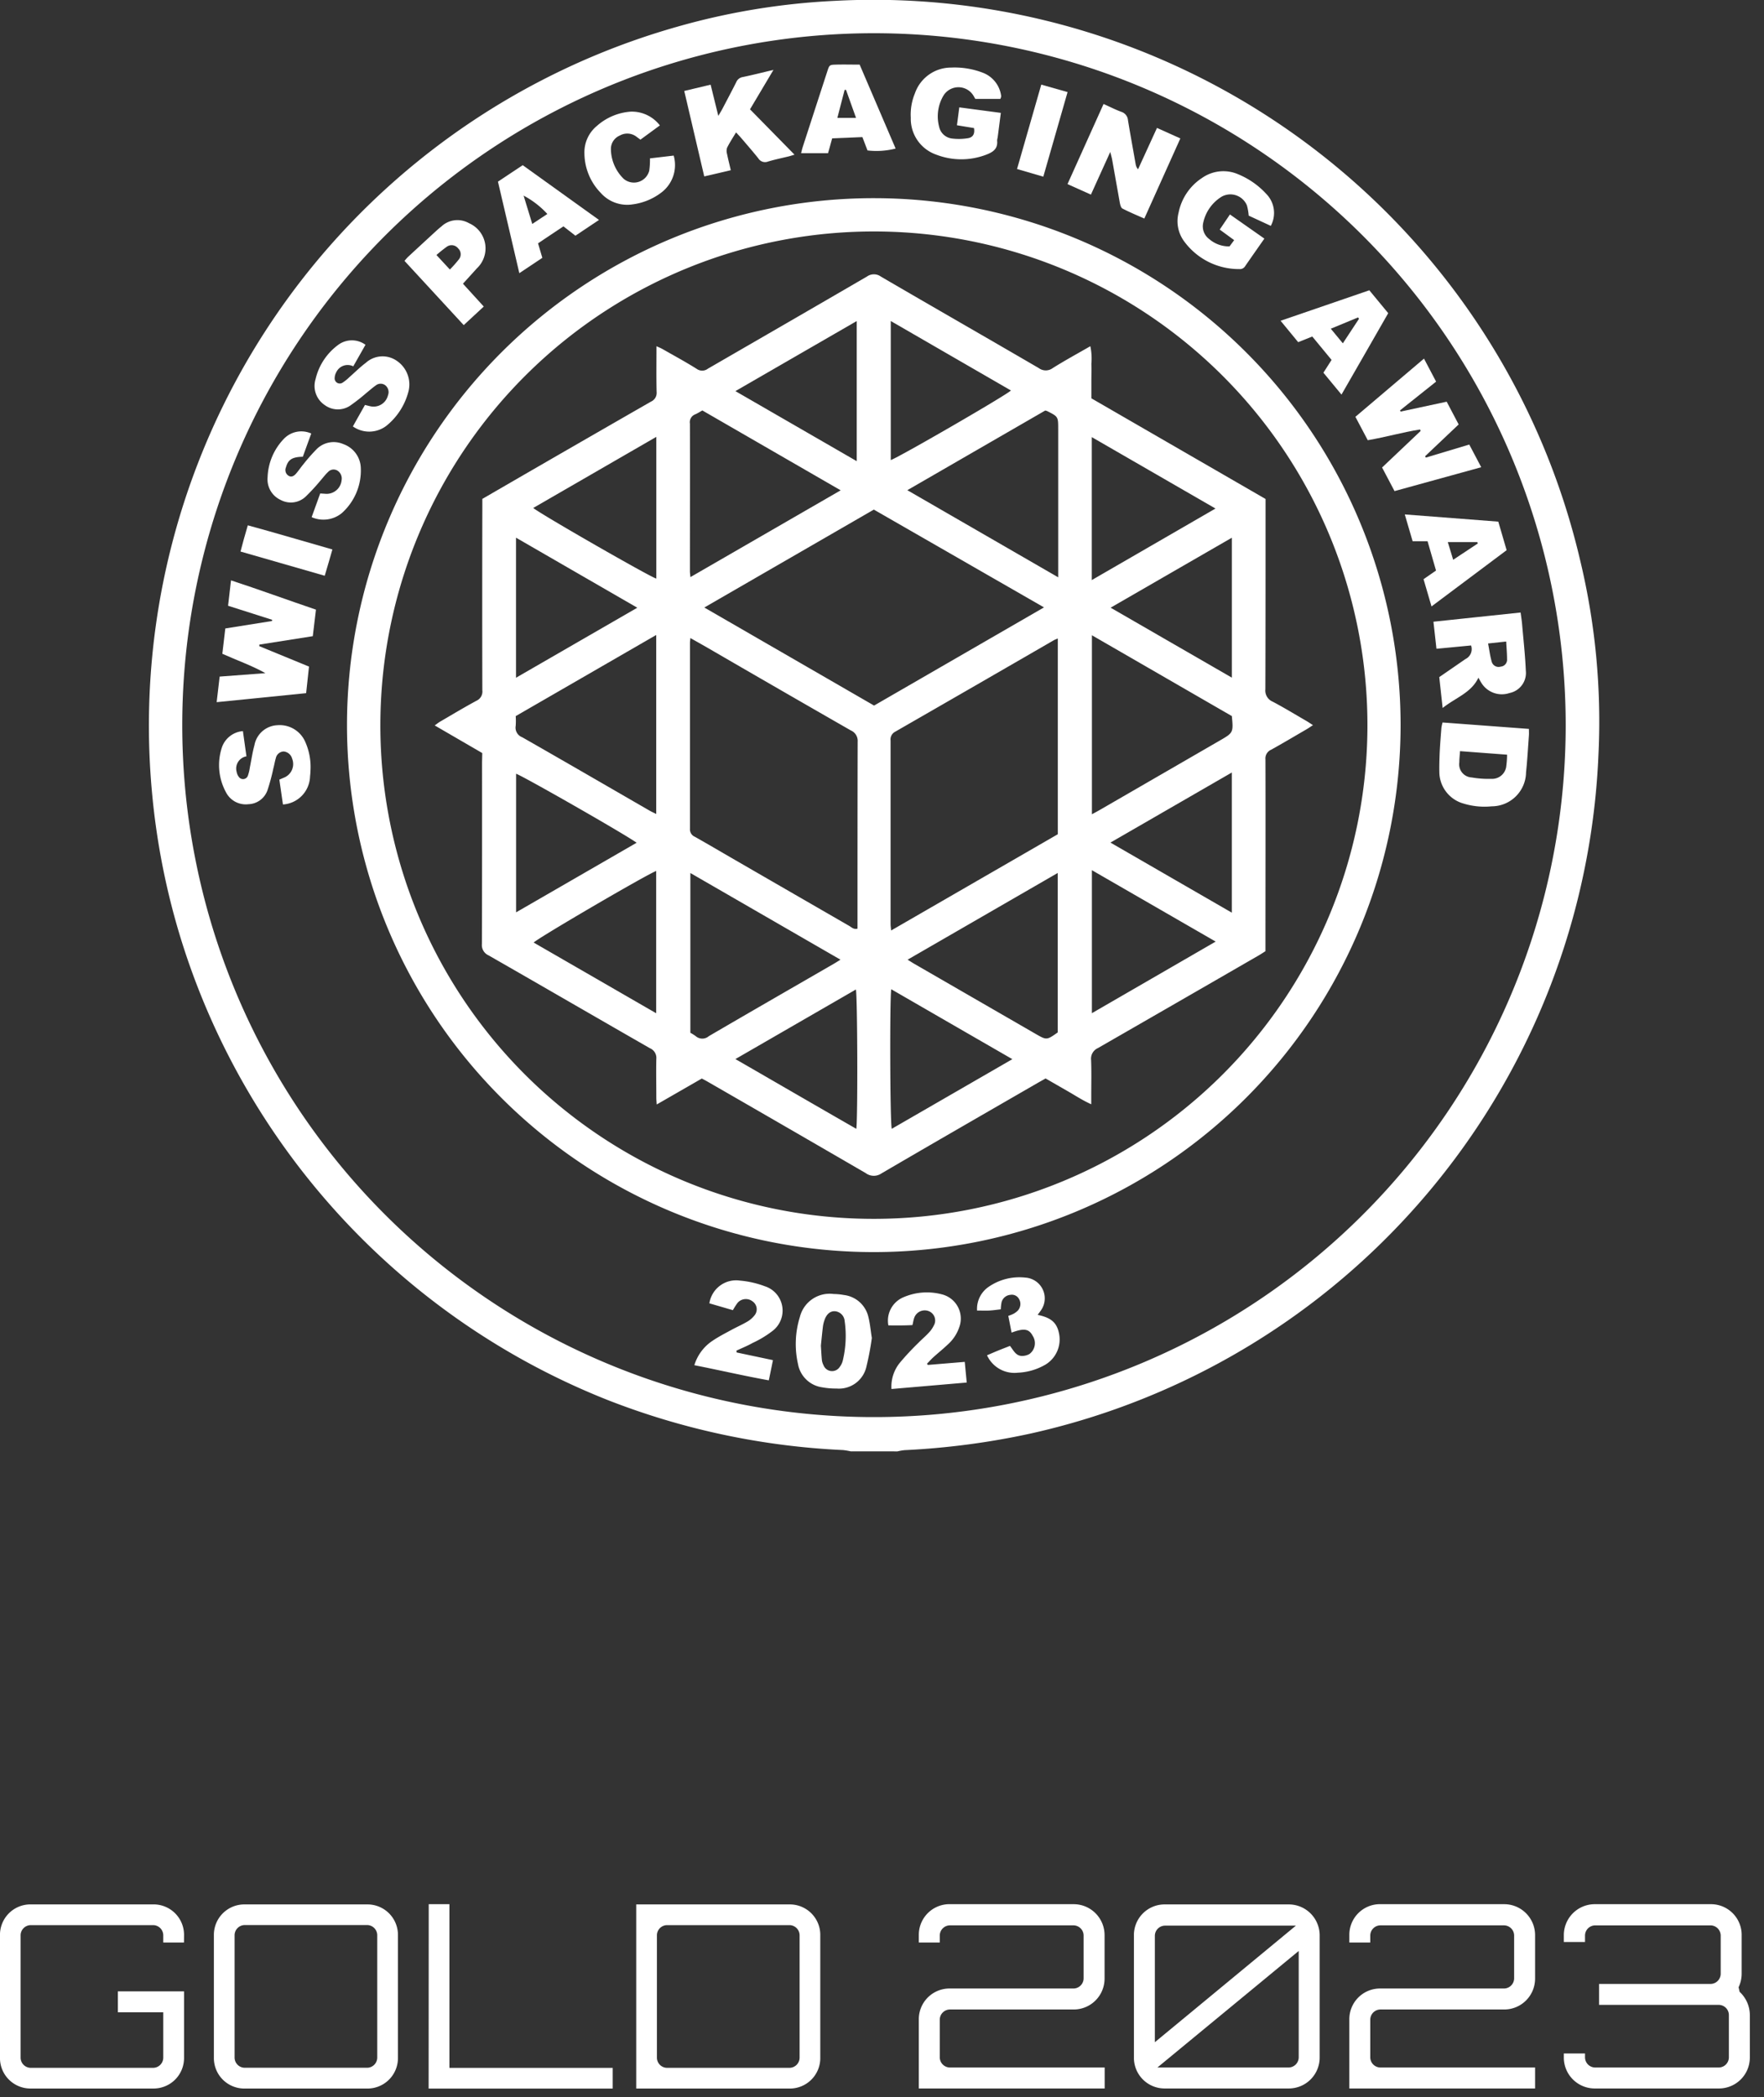 <svg xmlns="http://www.w3.org/2000/svg" xmlns:xlink="http://www.w3.org/1999/xlink" width="69" height="82" viewBox="0 0 69 82">
  <rect x="0" y="0" width="69" height="82" fill="#333333" stroke="none"/>
  <defs>
    <clipPath id="clip-spa">
      <rect width="69" height="82"/>
    </clipPath>
  </defs>
  <g id="spa" clip-path="url(#clip-spa)">
    <g id="Gruppe_721" data-name="Gruppe 721" transform="translate(-354.99 -584.073)">
      <g id="Gruppe_712" data-name="Gruppe 712">
        <path id="Pfad_1211" data-name="Pfad 1211" d="M389.184,585.372a27.057,27.057,0,1,0,27.049,27.054,27.063,27.063,0,0,0-27.049-27.054m-.921,55.453a2.616,2.616,0,0,0-.3-.05,28.881,28.881,0,0,1-9.2-1.955,28.444,28.444,0,0,1-16.648-17.876,28.138,28.138,0,0,1-1.183-5.923,28.4,28.4,0,0,1,20.539-29.9,27.163,27.163,0,0,1,6.157-1.014A28.394,28.394,0,0,1,416.8,605.987a26.913,26.913,0,0,1,.717,7.539,28.414,28.414,0,0,1-22.2,26.6,29.88,29.88,0,0,1-4.949.653,2.134,2.134,0,0,0-.273.048Z" fill="#fff"/>
        <path id="Pfad_1212" data-name="Pfad 1212" d="M389.145,631.734a19.305,19.305,0,1,0-19.274-19.626,19.29,19.29,0,0,0,19.274,19.626m.011,1.3a20.606,20.606,0,1,1,20.619-20.608,20.615,20.615,0,0,1-20.619,20.608" fill="#fff"/>
        <path id="Pfad_1213" data-name="Pfad 1213" d="M410.761,601.967l1.7-.511c.155.295.3.57.468.887l-3.391.934-.487-.923,1.509-1.43c-.008-.019-.016-.038-.023-.057-.682.108-1.349.3-2.046.42-.161-.3-.315-.6-.484-.915l2.683-2.276.474.9-1.41,1.123.019.049,1.805-.387c.156.3.309.588.468.889l-1.311,1.242c.01.019.019.039.029.059" fill="#fff"/>
        <path id="Pfad_1214" data-name="Pfad 1214" d="M365.129,609.339l1.948.8c-.035.338-.072.673-.112,1.039l-3.5.352c.04-.352.076-.659.117-1l1.789-.134c-.533-.3-1.112-.5-1.684-.758.037-.323.076-.641.116-.99l1.826-.291.005-.048-1.723-.549c.037-.317.073-.634.115-.993,1.121.368,2.2.764,3.323,1.145-.042.343-.082.68-.124,1.038l-2.091.329,0,.055" fill="#fff"/>
        <path id="Pfad_1215" data-name="Pfad 1215" d="M398.157,588.139c.26.117.472.226.694.307a.373.373,0,0,1,.261.331c.094.573.2,1.144.3,1.716a.4.4,0,0,0,.093.2l.741-1.618.914.411c-.468,1.042-.931,2.069-1.409,3.133-.3-.132-.583-.25-.858-.392-.056-.029-.084-.142-.1-.221-.1-.562-.2-1.125-.3-1.686-.014-.08-.038-.158-.074-.306-.267.589-.506,1.114-.757,1.669l-.916-.411,1.412-3.136" fill="#fff"/>
        <path id="Pfad_1216" data-name="Pfad 1216" d="M413.906,609.159l-.709.076c.049.254.076.48.139.7a.28.28,0,0,0,.357.205.271.271,0,0,0,.246-.3c0-.217-.02-.433-.033-.677m-1.086,1.408c-.284.6-.894.781-1.4,1.187-.048-.44-.09-.821-.132-1.208l1.023-.705a.432.432,0,0,0,.221-.532l-1.354.129c-.039-.35-.076-.686-.118-1.058l3.409-.36c.022.163.046.311.059.46.052.607.12,1.213.146,1.821a.8.8,0,0,1-.636.867.942.942,0,0,1-1.1-.391c-.041-.063-.074-.13-.12-.21" fill="#fff"/>
        <path id="Pfad_1217" data-name="Pfad 1217" d="M385.248,586.8l-.921,1.548,1.741,1.773c-.106.032-.175.055-.245.072-.267.065-.538.12-.8.2a.307.307,0,0,1-.368-.124c-.213-.268-.439-.525-.661-.786-.061-.071-.126-.139-.213-.233-.127.211-.251.4-.351.6a.423.423,0,0,0,0,.247c.04.2.092.4.145.632l-1.038.242c-.263-1.123-.519-2.219-.782-3.341l1.032-.246.3,1.221c.072-.123.12-.2.163-.282.181-.345.364-.689.539-1.037a.332.332,0,0,1,.254-.2c.38-.079.757-.175,1.21-.282" fill="#fff"/>
        <path id="Pfad_1218" data-name="Pfad 1218" d="M412.1,613.445c-.012.173-.028.3-.028.436a.515.515,0,0,0,.485.593,3.825,3.825,0,0,0,.763.054.558.558,0,0,0,.591-.508,3.61,3.61,0,0,0,.029-.436l-1.84-.139m-.684-1.121,3.379.252c0,.1.005.175,0,.248-.036.484-.062.969-.113,1.451a1.346,1.346,0,0,1-1.344,1.328,2.8,2.8,0,0,1-1.1-.108,1.292,1.292,0,0,1-.945-1.164c-.009-.265,0-.532.01-.8.015-.333.043-.665.069-1a1.788,1.788,0,0,1,.046-.213" fill="#fff"/>
        <path id="Pfad_1219" data-name="Pfad 1219" d="M393.09,589.081l-.669-.11c.031-.228.059-.447.092-.7l1.625.216c-.043.336-.083.652-.125.969a.561.561,0,0,0-.02.112c.036.332-.169.457-.442.56a2.728,2.728,0,0,1-1.953-.013,1.485,1.485,0,0,1-.982-1.439,2.159,2.159,0,0,1,.16-.949,1.5,1.5,0,0,1,1.421-1.012,3.067,3.067,0,0,1,1.231.2,1.127,1.127,0,0,1,.72.889.137.137,0,0,1,0,.057.523.523,0,0,1-.029.079h-.98l-.054-.095a.688.688,0,0,0-1.182-.048,1.588,1.588,0,0,0-.177,1.238.584.584,0,0,0,.5.454,2.168,2.168,0,0,0,.591-.007c.191-.021.317-.126.272-.4" fill="#fff"/>
        <path id="Pfad_1220" data-name="Pfad 1220" d="M404.449,593.4c-.268.384-.515.734-.758,1.087a.236.236,0,0,1-.215.108,2.659,2.659,0,0,1-2.15-1.061,1.327,1.327,0,0,1-.236-1.139,2.117,2.117,0,0,1,.918-1.363,1.453,1.453,0,0,1,1.417-.143,3.069,3.069,0,0,1,1.093.763,1.065,1.065,0,0,1,.18,1.253l-.865-.4a2,2,0,0,0-.069-.4.7.7,0,0,0-.98-.346,1.59,1.59,0,0,0-.734,1.047.617.617,0,0,0,.234.611,1.181,1.181,0,0,0,.8.291l.181-.245-.565-.413.4-.591,1.348.945" fill="#fff"/>
        <path id="Pfad_1221" data-name="Pfad 1221" d="M366.828,601.933c-.417.011-.57.117-.653.416a.262.262,0,0,0,.1.326c.119.075.221.005.3-.087.1-.116.183-.243.281-.36a7.209,7.209,0,0,1,.487-.558.943.943,0,0,1,1.076-.231,1.022,1.022,0,0,1,.684.938,2.237,2.237,0,0,1-.741,1.759,1.139,1.139,0,0,1-1.182.16l.335-.927.178.011a.59.59,0,0,0,.659-.53.367.367,0,0,0-.158-.372.291.291,0,0,0-.368.048c-.11.1-.2.226-.3.338a7.685,7.685,0,0,1-.559.608.844.844,0,0,1-1,.15.886.886,0,0,1-.51-.885,2.283,2.283,0,0,1,.627-1.494.944.944,0,0,1,1.081-.218c-.11.3-.218.6-.33.908" fill="#fff"/>
        <path id="Pfad_1222" data-name="Pfad 1222" d="M366.058,615.533c-.049-.335-.094-.651-.141-.974l.169-.073a.573.573,0,0,0,.329-.753.377.377,0,0,0-.329-.275.327.327,0,0,0-.306.257c-.041.137-.062.278-.1.416a7.913,7.913,0,0,1-.221.823.815.815,0,0,1-.751.566.867.867,0,0,1-.879-.467,2.216,2.216,0,0,1-.154-1.769.949.949,0,0,1,.817-.622c.046.33.09.646.138.986a.484.484,0,0,0-.383.609.434.434,0,0,0,.089.2.2.2,0,0,0,.348-.047,1.652,1.652,0,0,0,.08-.331c.059-.288.1-.582.178-.864a.955.955,0,0,1,.9-.784,1.089,1.089,0,0,1,1.073.618,2.414,2.414,0,0,1,.217,1.194c0,.066-.009.133-.015.2a1.133,1.133,0,0,1-1.064,1.088" fill="#fff"/>
        <path id="Pfad_1223" data-name="Pfad 1223" d="M368.813,598.4a.492.492,0,0,0-.671.232.484.484,0,0,0-.061.215.2.2,0,0,0,.308.19,1.678,1.678,0,0,0,.265-.214c.215-.188.417-.392.645-.562a.974.974,0,0,1,1.217-.075,1.114,1.114,0,0,1,.441,1.232,2.529,2.529,0,0,1-.864,1.314,1.108,1.108,0,0,1-1.3.016c.155-.277.312-.555.473-.84.079.019.141.036.2.049a.579.579,0,0,0,.7-.427.341.341,0,0,0-.1-.387.3.3,0,0,0-.374,0c-.132.091-.25.2-.376.3a7.3,7.3,0,0,1-.581.458.866.866,0,0,1-1.042.012.9.9,0,0,1-.361-1.008,2.314,2.314,0,0,1,.872-1.335.9.9,0,0,1,1.082-.015l-.478.843" fill="#fff"/>
        <path id="Pfad_1224" data-name="Pfad 1224" d="M411.622,605.272c.075.244.138.454.21.69l.965-.639-.023-.051Zm-.638,2.512-.311-1.063.488-.338-.331-1.146h-.584c-.1-.345-.2-.678-.307-1.048l3.658.282c.109.372.215.735.326,1.116l-2.939,2.2" fill="#fff"/>
        <path id="Pfad_1225" data-name="Pfad 1225" d="M408.148,596.539l-.035-.054-1.068.442.471.571.632-.959m-1.828.693-.551.221-.688-.837,3.471-1.192.739.895c-.6,1.055-1.208,2.1-1.828,3.184l-.707-.856c.106-.167.207-.325.319-.5l-.755-.916" fill="#fff"/>
        <path id="Pfad_1226" data-name="Pfad 1226" d="M376.4,592.44a3.472,3.472,0,0,0-.929-.718c.113.368.222.725.339,1.108l.59-.39m-.364,1.149c.061.205.111.376.168.566l-.9.6c-.282-1.211-.557-2.384-.836-3.579l.968-.644,2.984,2.141-.922.617-.469-.365c-.327.217-.649.433-.988.659" fill="#fff"/>
        <path id="Pfad_1227" data-name="Pfad 1227" d="M387.1,636.7c.014.21.022.39.04.569a.611.611,0,0,0,.062.188.358.358,0,0,0,.641.058.634.634,0,0,0,.11-.228,4.1,4.1,0,0,0,.077-1.552.417.417,0,0,0-.388-.389c-.179-.006-.321.113-.4.344a1.2,1.2,0,0,0-.062.248c-.032.263-.057.527-.081.762m1.992-.294a10.935,10.935,0,0,1-.205,1.082,1.1,1.1,0,0,1-1.176.881,2.905,2.905,0,0,1-.566-.048,1.119,1.119,0,0,1-.941-.915,3.552,3.552,0,0,1,.074-1.833,1.2,1.2,0,0,1,1.324-.9,2.391,2.391,0,0,1,.4.039,1.116,1.116,0,0,1,.957.861c.064.256.087.523.136.829" fill="#fff"/>
        <path id="Pfad_1228" data-name="Pfad 1228" d="M387.743,588.682h.731l-.391-1.094-.055,0c-.094.361-.188.722-.285,1.1m.872-2.09,1.408,3.284a3.016,3.016,0,0,1-1.1.074l-.2-.522-1.182.048c-.053.189-.1.369-.162.582h-1.053c.019-.075.036-.157.061-.236q.48-1.479.961-2.957c.084-.258.084-.265.352-.271.294-.008.589,0,.909,0" fill="#fff"/>
        <path id="Pfad_1229" data-name="Pfad 1229" d="M385.223,637.266c-.054.265-.1.5-.161.783-.98-.177-1.937-.4-2.912-.592a1.754,1.754,0,0,1,.72-.961c.235-.159.491-.289.741-.425.2-.109.41-.2.607-.316a.994.994,0,0,0,.278-.238.374.374,0,0,0-.067-.554.429.429,0,0,0-.59.057,3.032,3.032,0,0,0-.182.285l-.919-.267a1.058,1.058,0,0,1,1.2-.889,3.632,3.632,0,0,1,.967.22,1,1,0,0,1,.322,1.733,4.079,4.079,0,0,1-.8.486c-.2.113-.42.2-.631.3,0,.023.007.047.01.071l1.418.3" fill="#fff"/>
        <path id="Pfad_1230" data-name="Pfad 1230" d="M391.279,637.447l1.448-.12c.025.265.049.515.078.808l-2.945.253a1.478,1.478,0,0,1,.335-1.035,10.451,10.451,0,0,1,.719-.771c.132-.136.28-.257.41-.4a1.117,1.117,0,0,0,.194-.279.392.392,0,0,0-.183-.553.434.434,0,0,0-.584.254c-.029.079-.041.165-.07.284-.309.018-.627.016-.942.012a.993.993,0,0,1,.537-1.076,2.3,2.3,0,0,1,1.563-.136.976.976,0,0,1,.673,1.283,1.581,1.581,0,0,1-.454.681c-.178.171-.373.325-.556.491-.088.08-.167.17-.25.254l.027.046" fill="#fff"/>
        <path id="Pfad_1231" data-name="Pfad 1231" d="M380.8,588.978l-.759.556-.16-.118a.585.585,0,0,0-.646-.043.567.567,0,0,0-.349.544,1.651,1.651,0,0,0,.5,1.149.619.619,0,0,0,1-.32,3.073,3.073,0,0,0,.028-.48l.928-.109a1.348,1.348,0,0,1-.442,1.413,2.348,2.348,0,0,1-1.167.495,1.381,1.381,0,0,1-1.241-.445,2.244,2.244,0,0,1-.642-1.544,1.338,1.338,0,0,1,.49-1.081,2.227,2.227,0,0,1,1.318-.556,1.383,1.383,0,0,1,1.144.539" fill="#fff"/>
        <path id="Pfad_1232" data-name="Pfad 1232" d="M372.587,594.612a4.6,4.6,0,0,0,.364-.412.316.316,0,0,0-.042-.416.323.323,0,0,0-.436-.067,5.172,5.172,0,0,0-.411.328l.525.567m.511.554.815.894-.784.726-2.316-2.511a1.762,1.762,0,0,1,.133-.152q.564-.523,1.132-1.044c.056-.051.113-.1.174-.147a.914.914,0,0,1,1.086-.13,1.073,1.073,0,0,1,.3,1.77c-.171.192-.344.38-.538.594" fill="#fff"/>
        <path id="Pfad_1233" data-name="Pfad 1233" d="M395.573,635.488c.548.111.769.317.848.763a1.149,1.149,0,0,1-.529,1.178,2.341,2.341,0,0,1-1.085.321,1.179,1.179,0,0,1-1.209-.681c.147-.062.291-.126.436-.185s.3-.118.461-.182c.134.162.22.384.461.393a.594.594,0,0,0,.3-.075.525.525,0,0,0,.127-.714c-.143-.272-.341-.305-.824-.123-.042-.215-.084-.425-.129-.655a1.5,1.5,0,0,0,.191-.075.731.731,0,0,0,.182-.132.384.384,0,0,0,.047-.452.317.317,0,0,0-.337-.163.389.389,0,0,0-.347.293,1.981,1.981,0,0,0-.03.273c-.151.017-.3.04-.45.048s-.3,0-.477,0a1.043,1.043,0,0,1,.471-.94,2.119,2.119,0,0,1,1.414-.349.814.814,0,0,1,.6,1.3l-.114.156" fill="#fff"/>
        <path id="Pfad_1234" data-name="Pfad 1234" d="M367.992,605.559c-.1.36-.2.684-.3,1.028l-3.294-.947c.048-.176.089-.338.134-.5s.094-.326.151-.525c1.1.3,2.183.623,3.306.943" fill="#fff"/>
        <path id="Pfad_1235" data-name="Pfad 1235" d="M395.8,590.982l-1.028-.3c.317-1.1.628-2.188.948-3.3l1.029.292c-.318,1.107-.631,2.2-.949,3.306" fill="#fff"/>
        <path id="Pfad_1236" data-name="Pfad 1236" d="M383.756,625.486c1.6.922,3.153,1.825,4.729,2.728.061-.38.046-5.219-.017-5.448l-4.712,2.72m0-26.119,4.746,2.739v-5.479l-4.746,2.74m-3.838,8.47-4.744-2.739v5.477l4.744-2.738m-.022,9.193c-.478-.347-4.52-2.651-4.719-2.7v5.419l4.719-2.724m18.529-9.194,4.749,2.74V605.1l-4.749,2.74m4.748,6.441-4.747,2.74,4.747,2.74Zm-8.584,11.209c-1.605-.925-3.165-1.826-4.737-2.734-.063.4-.047,5.235.02,5.457l4.717-2.723m-4.756-28.864v5.436c.264-.074,4.546-2.55,4.7-2.72l-4.7-2.716m12.706,7.335-4.843-2.795v5.59l4.843-2.8M397.7,623.692l4.842-2.8L397.7,618.1Zm-17.044-5.562c-.481.2-4.655,2.642-4.791,2.8l4.791,2.764Zm.006-16.974-4.814,2.78c.3.25,4.61,2.72,4.814,2.762Zm7.211,2.09-5.41-3.123c-.1.056-.19.115-.286.155a.328.328,0,0,0-.2.359c.006,1.923,0,3.847,0,5.771,0,.062.01.124.019.232l5.878-3.394m-5.88,14.967v6.245a1.7,1.7,0,0,1,.21.132.39.39,0,0,0,.513,0c1.626-.95,3.259-1.888,4.89-2.831.078-.045.153-.094.259-.159l-5.872-3.389m14.37,6.233v-6.235l-5.873,3.391c.115.071.185.117.257.159l4.747,2.74c.436.252.437.25.869-.055m.018-17.793v-5.8c0-.485,0-.486-.437-.706a.459.459,0,0,0-.072-.018l-5.392,3.114,5.9,3.406m6.793,5.427-5.473-3.16v7c.125-.068.222-.12.318-.175l4.67-2.7c.546-.315.546-.315.485-.973m-28.012.01a2.8,2.8,0,0,1,0,.379.4.4,0,0,0,.255.447c1.661.948,3.315,1.908,4.972,2.864.079.046.163.083.269.137v-7l-5.493,3.171m6.83-3.053c-.008.09-.016.136-.016.181q0,3.642,0,7.283a.311.311,0,0,0,.192.309c.523.295,1.04.6,1.559.9q2.238,1.293,4.475,2.583c.091.052.174.149.327.11v-.285c0-2.342,0-4.684.006-7.026a.443.443,0,0,0-.268-.441q-2.823-1.618-5.637-3.251c-.2-.114-.395-.224-.634-.359m14.368,7.671v-7.657c-.068.03-.112.045-.152.067q-3.1,1.793-6.21,3.58a.339.339,0,0,0-.179.347q0,3.586,0,7.172c0,.071.011.141.021.253l6.517-3.762m-13.831-8.871,6.647,3.838,6.647-3.839L389.171,604l-6.647,3.838m-8.67,5.682-1.86-1.08c.082-.058.139-.106.2-.142.477-.278.95-.563,1.436-.825a.393.393,0,0,0,.227-.406q-.009-3.573,0-7.145v-.341c.74-.428,1.464-.848,2.19-1.267q2.2-1.27,4.406-2.536a.372.372,0,0,0,.221-.379c-.014-.581-.005-1.162-.005-1.787.1.045.171.073.239.112.446.255.9.5,1.334.773a.367.367,0,0,0,.439-.008c2.075-1.2,4.155-2.4,6.228-3.607a.463.463,0,0,1,.538.007c2.057,1.2,4.121,2.381,6.178,3.579a.456.456,0,0,0,.541,0c.477-.3.968-.566,1.473-.857a2.275,2.275,0,0,1,.041.687c.008.219,0,.438,0,.657v.694l6.813,3.936v.352c0,2.362,0,4.724-.007,7.087a.471.471,0,0,0,.287.487c.446.235.878.5,1.314.751.08.047.157.1.261.167-.1.064-.174.116-.252.162-.461.267-.919.541-1.387.8a.37.37,0,0,0-.22.38c.007,2.382,0,4.763,0,7.144v.353c-.091.057-.177.115-.267.167q-3.141,1.814-6.285,3.621a.455.455,0,0,0-.268.47c.018.466.006.933.006,1.4v.328c-.341-.154-.614-.336-.9-.5s-.577-.332-.886-.51l-.289.163c-2.044,1.181-4.091,2.357-6.129,3.549a.528.528,0,0,1-.617-.01q-3.1-1.8-6.206-3.588c-.064-.037-.132-.071-.206-.111l-1.764,1.015c-.008-.122-.016-.193-.016-.265,0-.505-.011-1.01,0-1.514a.41.41,0,0,0-.25-.421c-2.106-1.207-4.206-2.426-6.313-3.632a.439.439,0,0,1-.259-.444c.009-2.372.006-4.745.006-7.116Z" fill="#fff"/>
      </g>
      <g id="Gruppe_720" data-name="Gruppe 720">
        <g id="Gruppe_713" data-name="Gruppe 713">
          <path id="Pfad_1237" data-name="Pfad 1237" d="M362.186,660.032h-.81v-.29a.4.4,0,0,0-.39-.39h-4.8a.4.4,0,0,0-.39.39v4.8a.4.4,0,0,0,.39.39h4.8a.4.4,0,0,0,.39-.39V662.76H359.6v-.819h2.589v2.6a1.191,1.191,0,0,1-1.2,1.2h-4.8a1.191,1.191,0,0,1-1.2-1.2v-4.8a1.191,1.191,0,0,1,1.2-1.2h4.8a1.191,1.191,0,0,1,1.2,1.2Z" fill="#fff"/>
          <path id="Pfad_1238" data-name="Pfad 1238" d="M369.356,658.542a1.191,1.191,0,0,1,1.2,1.2v4.8a1.191,1.191,0,0,1-1.2,1.2h-4.8a1.191,1.191,0,0,1-1.2-1.2v-4.8a1.191,1.191,0,0,1,1.2-1.2Zm0,6.387a.4.4,0,0,0,.39-.39v-4.8a.4.4,0,0,0-.39-.39h-4.8a.4.4,0,0,0-.39.39v4.8a.4.4,0,0,0,.39.39Z" fill="#fff"/>
        </g>
        <g id="Gruppe_714" data-name="Gruppe 714">
          <path id="Pfad_1239" data-name="Pfad 1239" d="M371.76,658.533h.809v6.4h6.387v.81h-7.2Z" fill="#fff"/>
        </g>
        <g id="Gruppe_715" data-name="Gruppe 715">
          <path id="Pfad_1240" data-name="Pfad 1240" d="M385.876,658.542a1.191,1.191,0,0,1,1.2,1.2v4.8a1.191,1.191,0,0,1-1.2,1.2h-6v-7.2Zm.391,1.2a.4.4,0,0,0-.391-.39h-4.8a.4.4,0,0,0-.39.39v4.8a.4.4,0,0,0,.39.39h4.8a.4.4,0,0,0,.391-.39Z" fill="#fff"/>
        </g>
        <g id="Gruppe_716" data-name="Gruppe 716">
          <path id="Pfad_1241" data-name="Pfad 1241" d="M396.987,658.533a1.21,1.21,0,0,1,1.209,1.219v1.689a1.208,1.208,0,0,1-1.209,1.21h-4.848a.4.4,0,0,0-.389.389v1.49a.4.4,0,0,0,.389.389H398.2v.82H390.93v-2.7a1.2,1.2,0,0,1,1.209-1.209h4.848a.4.4,0,0,0,.389-.39v-1.689a.4.4,0,0,0-.389-.39h-4.848a.4.4,0,0,0-.389.39v.28h-.82v-.28a1.2,1.2,0,0,1,1.209-1.219Z" fill="#fff"/>
        </g>
        <g id="Gruppe_717" data-name="Gruppe 717">
          <path id="Pfad_1242" data-name="Pfad 1242" d="M405.4,658.542a1.209,1.209,0,0,1,1.209,1.22v4.768a1.207,1.207,0,0,1-1.209,1.209h-4.847a1.2,1.2,0,0,1-1.209-1.209v-4.768a1.2,1.2,0,0,1,1.209-1.22Zm-4.847.83a.4.4,0,0,0-.39.39v4.168l5.517-4.558Zm4.847,5.547a.4.4,0,0,0,.39-.389v-4.168l-5.527,4.557Z" fill="#fff"/>
        </g>
        <g id="Gruppe_718" data-name="Gruppe 718">
          <path id="Pfad_1243" data-name="Pfad 1243" d="M413.827,658.533a1.21,1.21,0,0,1,1.209,1.219v1.689a1.208,1.208,0,0,1-1.209,1.21h-4.848a.4.4,0,0,0-.39.389v1.49a.4.4,0,0,0,.39.389h6.057v.82H407.77v-2.7a1.2,1.2,0,0,1,1.209-1.209h4.848a.4.4,0,0,0,.389-.39v-1.689a.4.4,0,0,0-.389-.39h-4.848a.4.4,0,0,0-.39.39v.28h-.819v-.28a1.2,1.2,0,0,1,1.209-1.219Z" fill="#fff"/>
        </g>
        <g id="Gruppe_719" data-name="Gruppe 719">
          <path id="Pfad_1244" data-name="Pfad 1244" d="M423.036,661.96a1.241,1.241,0,0,1,.4.9v1.67a1.208,1.208,0,0,1-1.21,1.209h-4.847a1.209,1.209,0,0,1-1.219-1.209v-.16h.829v.16a.4.4,0,0,0,.39.389h4.847a.4.4,0,0,0,.39-.389v-1.67a.4.4,0,0,0-.39-.39h-4.687v-.819h4.367a.4.4,0,0,0,.39-.39v-1.509a.4.4,0,0,0-.39-.39h-4.527a.4.4,0,0,0-.39.39v.26h-.829v-.26a1.211,1.211,0,0,1,1.219-1.219h4.527a1.2,1.2,0,0,1,1.21,1.219v1.509a1.243,1.243,0,0,1-.12.52Z" fill="#fff"/>
        </g>
      </g>
    </g>
  </g>
</svg>
